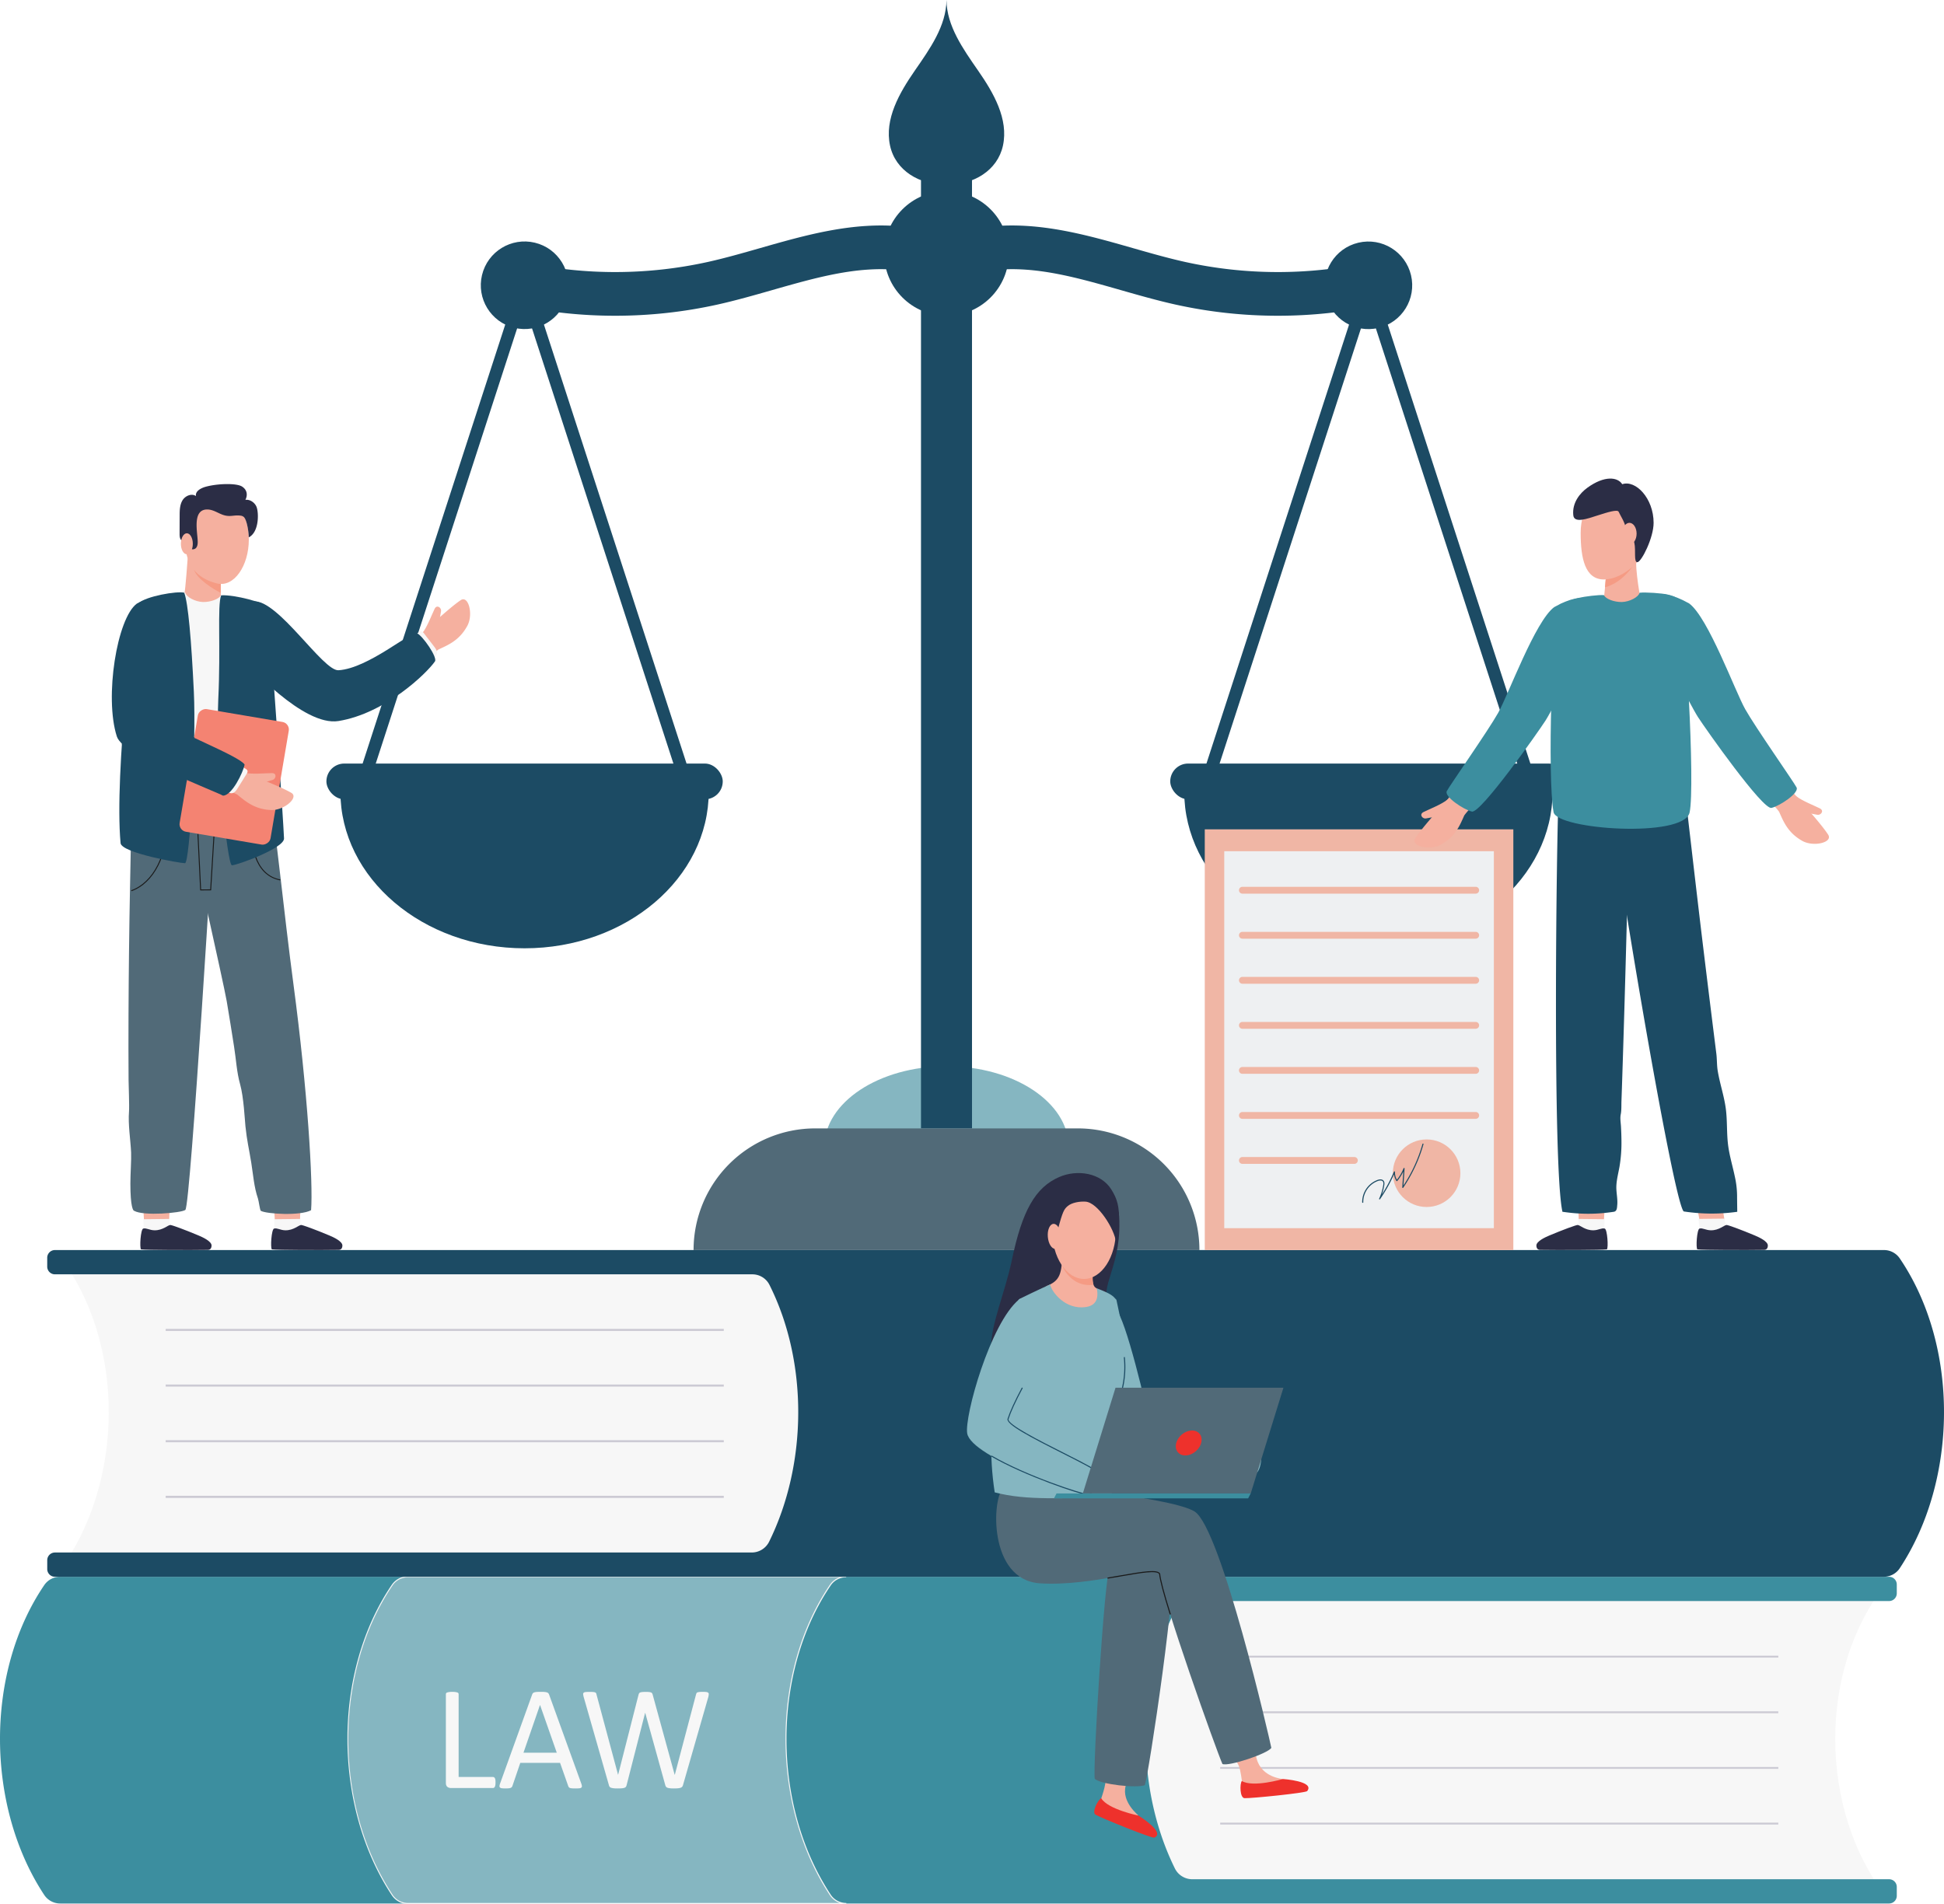 <svg xmlns="http://www.w3.org/2000/svg" viewBox="0 0 1851.01 1813.27"><defs><style>.cls-1{fill:#1c4b64;}.cls-2{fill:#85b6c1;}.cls-3{fill:#516a78;}.cls-4{fill:#f5b09f;}.cls-5{fill:#f7f7f7;}.cls-6{fill:#2b2d45;}.cls-7{fill:#f59b84;}.cls-8{fill:#3c8e9f;}.cls-9{fill:#cccad4;}.cls-10{fill:#f0b6a5;}.cls-11{fill:#eef0f2;}.cls-12{fill:#ee312c;}.cls-13{fill:#1a1a1a;}.cls-14{fill:#f48372;}</style></defs><g id="Layer_1" data-name="Layer 1"><polygon class="cls-1" points="499.49 271.65 493.83 269.81 338.02 749.48 349.33 753.15 499.49 290.89 649.64 753.15 660.95 749.48 505.14 269.81 499.49 271.65"/><polygon class="cls-1" points="1464.42 749.48 1308.61 269.81 1302.96 271.65 1297.3 269.81 1141.49 749.48 1152.8 753.15 1302.96 290.89 1453.12 753.15 1464.42 749.48"/><ellipse class="cls-2" cx="901.22" cy="1092.44" rx="116.35" ry="77.03"/><rect class="cls-1" x="876.94" y="150.26" width="48.57" height="924.35"/><path class="cls-3" d="M1466.33,1284.08H984.68a115.86,115.86,0,0,1,115.86-115.86h249.93a115.86,115.86,0,0,1,115.86,115.86Z" transform="translate(-324.29 -93.61)"/><circle class="cls-1" cx="901.22" cy="241.33" r="59.36"/><circle class="cls-1" cx="901.22" cy="241.33" r="35.19"/><path class="cls-1" d="M1279.26,232.31c-5.2,23.74-27.94,37.35-53.77,37.35s-48.57-13.61-53.73-37.35c-5.48-25.29,8.92-50.26,23.61-71.5,14.22-20.52,29.91-42.48,30.12-67.2h0c.21,24.72,15.87,46.68,30.09,67.2C1270.34,182.05,1284.74,207,1279.26,232.31Z" transform="translate(-324.29 -93.61)"/><path class="cls-1" d="M910,394.31a448.49,448.49,0,0,1-93.82-9.87l8.72-40.69a409.18,409.18,0,0,0,173.38-.68c16.45-3.66,33.41-8.51,49.81-13.2,43.39-12.4,88.25-25.22,135.47-20.54l-4.12,41.41c-39.3-3.9-78.45,7.29-119.91,19.14-17,4.86-34.55,9.88-52.21,13.81A449.38,449.38,0,0,1,910,394.31Z" transform="translate(-324.29 -93.61)"/><circle class="cls-1" cx="823.77" cy="365.26" r="41.7" transform="translate(-48.34 987.12) rotate(-76.47)"/><path class="cls-1" d="M648.4,847.42c0,82.45,78.52,149.29,175.37,149.29s175.37-66.84,175.37-149.29Z" transform="translate(-324.29 -93.61)"/><rect class="cls-1" x="310.79" y="727.16" width="377.38" height="34.03" rx="17"/><path class="cls-1" d="M1541,394.31a448.52,448.52,0,0,0,93.83-9.87l-8.72-40.69a409.22,409.22,0,0,1-173.39-.68c-16.45-3.66-33.41-8.51-49.81-13.2-43.38-12.4-88.25-25.22-135.46-20.54l4.11,41.41c39.3-3.9,78.46,7.29,119.92,19.14,17,4.86,34.55,9.88,52.21,13.81A449.36,449.36,0,0,0,1541,394.31Z" transform="translate(-324.29 -93.61)"/><circle class="cls-1" cx="1627.24" cy="365.26" r="41.7" transform="translate(-364.68 290.02) rotate(-13.28)"/><circle class="cls-1" cx="1302.96" cy="271.65" r="22.08"/><circle class="cls-1" cx="499.49" cy="271.65" r="22.08"/><path class="cls-1" d="M1802.61,847.42c0,82.45-78.51,149.29-175.37,149.29s-175.37-66.84-175.37-149.29Z" transform="translate(-324.29 -93.61)"/><rect class="cls-1" x="1114.26" y="727.16" width="377.39" height="34.03" rx="17"/><path class="cls-4" d="M1827.81,1267.28a142.83,142.83,0,0,0,23.75.81c-.75-16.09,1.72-26.78,1-42.87-8.18,1.73-17.33,6.6-25.4,8.42C1827,1248.21,1827.62,1252.57,1827.81,1267.28Z" transform="translate(-324.29 -93.61)"/><polygon class="cls-5" points="1502.83 1160.83 1527.85 1161.11 1527.39 1173.32 1503.16 1174.65 1502.83 1160.83"/><path class="cls-6" d="M1854.33,1283.39c-4.29.8-50.25.78-62.87.55-1,0-4.25.22-4.28-4.18,0-4,8.31-7.85,12.39-9.56,12.91-5.44,25.51-10.06,26.94-10,2.16.09,7.17,5.21,15,5.07,4.87-.09,7.7-2.42,10.72-1.67C1854.8,1264.26,1855.84,1282.14,1854.33,1283.39Z" transform="translate(-324.29 -93.61)"/><path class="cls-4" d="M1966.94,1267.28a142.79,142.79,0,0,1-23.75.81c.76-16.09-5.55-26.78-4.8-42.87,8.18,1.73,17.33,6.6,25.4,8.42C1963.94,1248.21,1967.13,1252.57,1966.94,1267.28Z" transform="translate(-324.29 -93.61)"/><polygon class="cls-5" points="1642.16 1160.55 1617.13 1160.83 1618.79 1173.32 1643.79 1174.31 1642.16 1160.55"/><path class="cls-6" d="M1940.43,1283.39c4.29.8,50.25.78,62.87.55,1,0,4.25.22,4.28-4.18,0-4-8.31-7.85-12.39-9.56-12.92-5.44-25.52-10.06-26.94-10-2.17.09-7.17,5.21-15,5.07-4.87-.09-7.7-2.42-10.72-1.67C1940,1264.26,1938.91,1282.14,1940.43,1283.39Z" transform="translate(-324.29 -93.61)"/><path class="cls-1" d="M1862.55,1246.89a3.29,3.29,0,0,1-1.74.76c-3.2.48-6.42.87-9.64,1.18a156.17,156.17,0,0,1-34.17-.54c-1.66-.2-3.32-.43-5-.66-9.43-41.61-5.88-355.37-3.44-403.26,14.48-6.34,52.46-24.06,67.71-7.9,0,6.08-.15,12.16-.26,18.24q-.32,17-.71,34-.52,22.88-1.09,45.75-.66,26.76-1.38,53.51-.76,28.62-1.59,57.25t-1.73,57q-.43,13.58-.88,27.15l-.45,13c-.14,4.13.12,8.52-.69,12.57-.73,3.66,0,7.63.23,11.36.23,4.29.41,8.59.45,12.9a136.71,136.71,0,0,1-1.87,25.63c-1.19,6.6-3,13.15-3,19.84.06,5.68,1.47,11.34.83,17C1864,1243.61,1863.85,1245.75,1862.55,1246.89Z" transform="translate(-324.29 -93.61)"/><path class="cls-1" d="M1927.53,1247.32a176.52,176.52,0,0,0,50.91.33c0-2-.17-12.14-.16-15.28a87.34,87.34,0,0,0-2.13-18.21c-2.08-10-5.11-19.79-6.4-29.89-1.48-11.48-.69-23.15-2.18-34.64-1.57-12.08-5.62-23.72-7.64-35.72-1-5.69-.7-11.34-1.41-17l-2.07-16.5q-6.24-50-12.28-100-5-42-9.85-83.95c-1.72-15.17-3.74-30.39-4.7-45.63-14.48-6.34-58-22.44-73.23-6.28C1856.39,874.53,1917.51,1240.3,1927.53,1247.32Z" transform="translate(-324.29 -93.61)"/><path class="cls-4" d="M1702.43,855.12c3.07-2.63,0,12.57-3.49,14.12s-12.72,3.07-17,3.82c-3.1.55-6.74-3.82-2.22-6.12S1697.32,859.5,1702.43,855.12Z" transform="translate(-324.29 -93.61)"/><path class="cls-4" d="M1882.61,626.52c-2,6.51,4.32,41.73,4.32,41.73s-30.19,1.45-34,.68,1.91-21.77,0-33.55S1882.61,626.52,1882.61,626.52Z" transform="translate(-324.29 -93.61)"/><path class="cls-7" d="M1853.18,645.39s-.46,4.22-.64,7.57c11.48-3.29,19.56-10.91,26.26-19.69C1867.7,640.73,1853.18,645.39,1853.18,645.39Z" transform="translate(-324.29 -93.61)"/><path class="cls-4" d="M1894.35,601.09c0,24.5-24.86,44.36-42.81,44.36s-22.2-19.86-22.2-44.36,14.55-44.36,32.51-44.36S1894.35,576.59,1894.35,601.09Z" transform="translate(-324.29 -93.61)"/><path class="cls-6" d="M1822.33,584.35c.82,7.8,13.1,3.37,23,.18s19.12-6,20.18-3.54,6.33,10.93,6.33,14.12,7.29,9.65,8.63,15.53c1.61,7-.84,19,3.06,18.32s15.26-23.17,15.27-37.44c0-23.37-17.13-41.16-29.88-36.78-4.25-6.77-16.73-8.63-33.33,3.46C1829,563,1821,572.23,1822.33,584.35Z" transform="translate(-324.29 -93.61)"/><ellipse class="cls-4" cx="1551.48" cy="508.2" rx="6.84" ry="10.29"/><path class="cls-8" d="M1923,665.14c-3.07-3.25-7-4.41-10.78-5.32-5.36-1.3-21.31-2.39-26.79-1.73-.91,4.08-9.41,8.67-16.84,8.84s-15.72-3.09-17-6.53c-4.75-.54-19.19,1.36-23.82,2.54-4.07,1-17.84,5.44-18.3,6.3-7.54,13.93-11.93,166.25-5.92,197.81,3.17,16.66,124,25,129.51.36S1929,671.51,1923,665.14Z" transform="translate(-324.29 -93.61)"/><path class="cls-4" d="M2065,888.5c-6-9.3-22.13-27.29-29-34.88-2.17-2.4-7.91-10.43-8.68-10.34-5.09.57-18.18,14.46-15.37,16.16a56.16,56.16,0,0,1,6.35,7.25c4.15,9.27,8.28,19.95,22,27.69C2051.17,900.49,2069.76,895.88,2065,888.5Z" transform="translate(-324.29 -93.61)"/><path class="cls-4" d="M2034.37,851.63c-3.07-2.63,0,12.57,3.49,14.11s12.71,3.08,17,3.83c3.1.55,6.74-3.83,2.22-6.12S2039.48,856,2034.37,851.63Z" transform="translate(-324.29 -93.61)"/><path class="cls-8" d="M1932.67,668.31c18.16,13.44,43.6,83.38,53.34,100.68s46.32,69.42,48.92,74.54S2019.36,861,2011.05,863s-62.8-75.31-70.07-86.59-49.24-91.95-49.83-103.49C1890.6,662.32,1901.87,651,1932.67,668.31Z" transform="translate(-324.29 -93.61)"/><path class="cls-1" d="M1807.78,932.11a.49.49,0,0,1-.47-.34.51.51,0,0,1,.31-.64c8.54-2.88,15.91-10.87,19.71-21.36,3.49-9.63,4-20.41,4.44-29.92a.5.5,0,0,1,.52-.47.49.49,0,0,1,.47.52c-.44,9.58-1,20.44-4.49,30.21-4,10.94-11.37,18.94-20.33,22A.45.45,0,0,1,1807.78,932.11Z" transform="translate(-324.29 -93.61)"/><path class="cls-1" d="M1936.91,942.4a.51.51,0,0,1-.17,0c-10.42-3.62-19.53-12.32-25.66-24.5-5.45-10.84-8-22.85-10.47-34.46a.49.49,0,0,1,.38-.59.51.51,0,0,1,.6.39c2.45,11.54,5,23.48,10.39,34.21,6,11.94,14.92,20.47,25.09,24a.5.5,0,0,1,.31.63A.5.5,0,0,1,1936.91,942.4Z" transform="translate(-324.29 -93.61)"/><path class="cls-1" d="M1878.36,941.61h0l-9.55-.07a.5.5,0,0,1-.5-.47l-3.47-56.94a.49.49,0,0,1,.47-.53.51.51,0,0,1,.53.47l3.44,56.48,8.6.06,2.56-52.81a.49.49,0,0,1,.52-.48.51.51,0,0,1,.48.53l-2.58,53.29A.5.5,0,0,1,1878.36,941.61Z" transform="translate(-324.29 -93.61)"/><path class="cls-5" d="M2119.54,1899.18H1363.67c-62.79-82.23-64.66-214.51,0-296.74h755.87C2054.86,1684.67,2056.74,1817,2119.54,1899.18Z" transform="translate(-324.29 -93.61)"/><path class="cls-8" d="M1459,1618.35h664a7.33,7.33,0,0,0,7.34-7.34v-8.43a7.34,7.34,0,0,0-7.34-7.35H381.53a18.18,18.18,0,0,0-15.07,7.89c-57,83.86-55.45,211.27,0,295.2a18.22,18.22,0,0,0,15.21,8.07H2123a7.34,7.34,0,0,0,7.34-7.34v-8.44a7.34,7.34,0,0,0-7.34-7.34H1459.45a18.46,18.46,0,0,1-16.54-10.4c-36.4-73.94-37.29-170.75-.21-244.6A18.19,18.19,0,0,1,1459,1618.35Z" transform="translate(-324.29 -93.61)"/><path class="cls-2" d="M1130.13,1906.38H713a18.18,18.18,0,0,1-15.2-8.07c-55.47-83.93-57-211.33,0-295.2a18.22,18.22,0,0,1,15.08-7.88H1130a18.22,18.22,0,0,0-15.08,7.88c-57,83.87-55.44,211.27,0,295.2A18.18,18.18,0,0,0,1130.13,1906.38Z" transform="translate(-324.29 -93.61)"/><path class="cls-5" d="M1130.13,1906.88H713a18.61,18.61,0,0,1-15.61-8.29c-27.06-40.94-42.07-93.46-42.28-147.9-.21-55,14.8-107.47,42.25-147.86a18.67,18.67,0,0,1,15.49-8.1H1130v1a17.68,17.68,0,0,0-14.66,7.66c-56.27,82.8-56.26,209.47,0,294.65a17.64,17.64,0,0,0,14.79,7.84ZM712.8,1595.73a17.68,17.68,0,0,0-14.66,7.66c-56.28,82.8-56.27,209.47,0,294.65a17.61,17.61,0,0,0,14.78,7.84H1124a18.37,18.37,0,0,1-9.5-7.29c-27.06-40.94-42.07-93.46-42.28-147.9-.2-55,14.8-107.47,42.25-147.86a18.49,18.49,0,0,1,9.38-7.1Z" transform="translate(-324.29 -93.61)"/><rect class="cls-9" x="1161.84" y="1576.79" width="531.4" height="1.79"/><rect class="cls-9" x="1161.84" y="1629.78" width="531.4" height="1.79"/><rect class="cls-9" x="1161.84" y="1682.77" width="531.4" height="1.79"/><rect class="cls-9" x="1161.84" y="1735.77" width="531.4" height="1.79"/><path class="cls-5" d="M796.1,1791.1a15.64,15.64,0,0,1-.14,2.36,5.44,5.44,0,0,1-.46,1.62,2.5,2.5,0,0,1-.77,1,1.89,1.89,0,0,1-1.09.31H753.35a5,5,0,0,1-3.07-1.09q-1.44-1.1-1.44-3.84v-84.38a1.72,1.72,0,0,1,.28-1,2,2,0,0,1,1-.67,11.3,11.3,0,0,1,1.9-.42,23.53,23.53,0,0,1,5.81,0,11.56,11.56,0,0,1,1.87.42,2,2,0,0,1,1,.67,1.72,1.72,0,0,1,.28,1v78.82h32.69a1.89,1.89,0,0,1,1.09.31,2.63,2.63,0,0,1,.77.92,4.63,4.63,0,0,1,.46,1.59A16.25,16.25,0,0,1,796.1,1791.1Z" transform="translate(-324.29 -93.61)"/><path class="cls-5" d="M877.74,1792.09a8.4,8.4,0,0,1,.6,2.5,1.72,1.72,0,0,1-.53,1.44,3.38,3.38,0,0,1-1.87.63,31.91,31.91,0,0,1-3.48.15c-1.46,0-2.62,0-3.49-.11a8,8,0,0,1-2-.35,2.14,2.14,0,0,1-1-.67,5.4,5.4,0,0,1-.6-1.06l-7.81-22.19H819.7l-7.47,21.91a3.73,3.73,0,0,1-.56,1.09,2.76,2.76,0,0,1-1,.78,6.23,6.23,0,0,1-1.9.45,27.7,27.7,0,0,1-3.21.15,25.13,25.13,0,0,1-3.34-.18,3.43,3.43,0,0,1-1.84-.67,1.8,1.8,0,0,1-.49-1.44,8.4,8.4,0,0,1,.6-2.5L831,1707.35a3.64,3.64,0,0,1,.74-1.27,2.93,2.93,0,0,1,1.34-.77,9.89,9.89,0,0,1,2.25-.39c.92-.07,2.08-.11,3.49-.11s2.75,0,3.73.11a10.89,10.89,0,0,1,2.4.39,3,3,0,0,1,1.41.81,3.87,3.87,0,0,1,.77,1.3Zm-39.23-74.74h-.07l-15.71,45.43h31.7Z" transform="translate(-324.29 -93.61)"/><path class="cls-5" d="M974.59,1793.71a3.79,3.79,0,0,1-.84,1.58,3.58,3.58,0,0,1-1.55.92,11.75,11.75,0,0,1-2.43.45,35.32,35.32,0,0,1-3.56.15c-1.45,0-2.69,0-3.7-.15a11.87,11.87,0,0,1-2.5-.45,3.06,3.06,0,0,1-1.48-.92,4.4,4.4,0,0,1-.77-1.58l-19.09-68.82h-.14l-17.61,68.82a3.78,3.78,0,0,1-.7,1.58,3.08,3.08,0,0,1-1.41.92,10.42,10.42,0,0,1-2.36.45c-1,.1-2.2.15-3.7.15s-2.84,0-3.88-.15a12,12,0,0,1-2.53-.45,3.36,3.36,0,0,1-1.52-.92,3.57,3.57,0,0,1-.74-1.58L880,1709.53a12.43,12.43,0,0,1-.45-2.53,1.62,1.62,0,0,1,.56-1.41A3.7,3.7,0,0,1,882,1705c.89-.09,2.09-.14,3.59-.14s2.61,0,3.45.11a6.55,6.55,0,0,1,1.94.39,1.65,1.65,0,0,1,.91.77,4.44,4.44,0,0,1,.39,1.27l20.5,76.35h.07l19.44-76.21a5.09,5.09,0,0,1,.53-1.3,1.92,1.92,0,0,1,1-.81,8.08,8.08,0,0,1,2-.43c.87-.09,2-.14,3.41-.14a28.45,28.45,0,0,1,3.14.14,7.86,7.86,0,0,1,1.87.43,2,2,0,0,1,1,.81,5.1,5.1,0,0,1,.52,1.3l20.92,76.21h.15L987,1707.42q.21-.7.42-1.23a1.48,1.48,0,0,1,.88-.81,7.36,7.36,0,0,1,1.91-.43,31.14,31.14,0,0,1,3.27-.14,24.48,24.48,0,0,1,3.35.18,3.44,3.44,0,0,1,1.79.67,1.68,1.68,0,0,1,.53,1.41,14.69,14.69,0,0,1-.39,2.53Z" transform="translate(-324.29 -93.61)"/><path class="cls-5" d="M380,1590.84h755.88c62.79-83.79,64.66-218.58,0-302.37H380C444.72,1372.26,442.85,1507.05,380,1590.84Z" transform="translate(-324.29 -93.61)"/><path class="cls-1" d="M1040.59,1307.2h-664a7.34,7.34,0,0,1-7.34-7.34v-8.44a7.34,7.34,0,0,1,7.34-7.34H2118.05a18.2,18.2,0,0,1,15.08,7.88c57,83.87,55.45,211.27,0,295.2a18.18,18.18,0,0,1-15.2,8.07H376.61a7.34,7.34,0,0,1-7.34-7.34v-8.43a7.34,7.34,0,0,1,7.34-7.34h663.52a18.49,18.49,0,0,0,16.55-10.41c36.4-73.94,37.29-170.75.21-244.59A18.2,18.2,0,0,0,1040.59,1307.2Z" transform="translate(-324.29 -93.61)"/><rect class="cls-9" x="157.76" y="1265.53" width="531.4" height="2"/><rect class="cls-9" x="157.76" y="1318.52" width="531.4" height="2"/><rect class="cls-9" x="157.76" y="1371.52" width="531.4" height="2"/><rect class="cls-9" x="157.76" y="1424.51" width="531.4" height="2"/><rect class="cls-10" x="1147.14" y="789.81" width="293.81" height="400.66"/><path class="cls-4" d="M1671.81,892c6-9.31,22.14-27.3,29-34.88,2.17-2.41,7.91-10.44,8.68-10.35,5.09.57,18.18,14.47,15.37,16.17a56.09,56.09,0,0,0-6.35,7.24c-4.16,9.28-8.29,20-22,27.7C1685.63,904,1667,899.37,1671.81,892Z" transform="translate(-324.29 -93.61)"/><rect class="cls-11" x="1165.69" y="810.64" width="256.72" height="359"/><path class="cls-8" d="M1804.12,671.8c-18.15,13.44-43.6,83.39-53.33,100.68s-46.32,69.42-48.92,74.55,15.57,17.42,23.88,19.47,62.8-75.32,70.07-86.59,49.23-92,49.83-103.5C1846.19,665.81,1834.93,654.53,1804.12,671.8Z" transform="translate(-324.29 -93.61)"/><path class="cls-10" d="M1729.4,944.66H1507.28a3.26,3.26,0,0,1-3.26-3.26h0a3.25,3.25,0,0,1,3.26-3.25H1729.4a3.25,3.25,0,0,1,3.25,3.25h0A3.26,3.26,0,0,1,1729.4,944.66Z" transform="translate(-324.29 -93.61)"/><path class="cls-10" d="M1729.4,987.55H1507.28a3.25,3.25,0,0,1-3.26-3.25h0a3.26,3.26,0,0,1,3.26-3.26H1729.4a3.26,3.26,0,0,1,3.25,3.26h0A3.25,3.25,0,0,1,1729.4,987.55Z" transform="translate(-324.29 -93.61)"/><path class="cls-10" d="M1729.4,1030.45H1507.28a3.26,3.26,0,0,1-3.26-3.26h0a3.26,3.26,0,0,1,3.26-3.26H1729.4a3.26,3.26,0,0,1,3.25,3.26h0A3.26,3.26,0,0,1,1729.4,1030.45Z" transform="translate(-324.29 -93.61)"/><path class="cls-10" d="M1729.4,1073.34H1507.28a3.26,3.26,0,0,1-3.26-3.26h0a3.26,3.26,0,0,1,3.26-3.25H1729.4a3.26,3.26,0,0,1,3.25,3.25h0A3.26,3.26,0,0,1,1729.4,1073.34Z" transform="translate(-324.29 -93.61)"/><path class="cls-10" d="M1729.4,1116.23H1507.28A3.25,3.25,0,0,1,1504,1113h0a3.26,3.26,0,0,1,3.26-3.26H1729.4a3.26,3.26,0,0,1,3.25,3.26h0A3.25,3.25,0,0,1,1729.4,1116.23Z" transform="translate(-324.29 -93.61)"/><path class="cls-10" d="M1729.4,1159.13H1507.28a3.26,3.26,0,0,1-3.26-3.26h0a3.26,3.26,0,0,1,3.26-3.26H1729.4a3.26,3.26,0,0,1,3.25,3.26h0A3.26,3.26,0,0,1,1729.4,1159.13Z" transform="translate(-324.29 -93.61)"/><path class="cls-10" d="M1613.87,1202H1507.28a3.26,3.26,0,0,1-3.26-3.26h0a3.26,3.26,0,0,1,3.26-3.25h106.59a3.26,3.26,0,0,1,3.26,3.25h0A3.26,3.26,0,0,1,1613.87,1202Z" transform="translate(-324.29 -93.61)"/><circle class="cls-10" cx="1358.37" cy="1117.29" r="32.17"/><path class="cls-1" d="M1621.82,1239.1a.5.5,0,0,1-.5-.48,22.34,22.34,0,0,1,14.59-21.29c1.2-.43,4.17-1.21,5.76.71,1,1.22.89,2.9.65,4.39a51.36,51.36,0,0,1-2.19,8.64,139.36,139.36,0,0,0,11.42-21.65.51.51,0,0,1,.57-.29.49.49,0,0,1,.39.5,14.33,14.33,0,0,0,1.86,7.49,42.78,42.78,0,0,0,6.3-10.82.5.5,0,0,1,1,.22l-1.07,16.09a142.25,142.25,0,0,0,18.12-39.55.49.49,0,0,1,.62-.35.5.5,0,0,1,.34.62,143.33,143.33,0,0,1-19.29,41.39.49.49,0,0,1-.57.2.51.51,0,0,1-.34-.51l1-15.12a44.21,44.21,0,0,1-5.75,9,.5.5,0,0,1-.81,0,15.24,15.24,0,0,1-2.28-6.43,140.76,140.76,0,0,1-13.35,23.81.5.5,0,0,1-.86-.49,49.73,49.73,0,0,0,3.93-12.88c.21-1.27.31-2.68-.43-3.59-1.19-1.43-3.65-.76-4.66-.41a21.33,21.33,0,0,0-13.92,20.32.5.5,0,0,1-.49.51Z" transform="translate(-324.29 -93.61)"/><path class="cls-4" d="M1403.3,1758.35c-.91,2.88-4.43,26-7.13,35.81-4.32,15.75,12.54,28.48,12.1,28.46-25.7-1.23-35.76-14.47-35.44-16.26.2-1.16,6.6-16.5,4-28.16C1375.51,1772.52,1405.34,1751.86,1403.3,1758.35Z" transform="translate(-324.29 -93.61)"/><path class="cls-12" d="M1408.27,1822.64s26.26,16.12,15.1,21c-2.08.9-50-18.42-55.92-21.84-3.86-2.23,2.2-14.14,5.35-15.68C1379.19,1816.8,1408.27,1822.64,1408.27,1822.64Z" transform="translate(-324.29 -93.61)"/><path class="cls-4" d="M1513,1734.72c.54,3,5.21,23.9,7.83,33.76,4.88,18.38,25.45,19.21,25,19.4-23.31,10.89-38.38,3.86-38.94,2.13-.36-1.12-1.23-10.55-3.1-14.88-2.83-6.52-18.25-30.75-18.43-32.25C1484.83,1738.38,1511.75,1728,1513,1734.72Z" transform="translate(-324.29 -93.61)"/><path class="cls-12" d="M1545.81,1787.83s30.75,2,23.13,11.5c-1.42,1.77-52.8,7-59.65,6.74-4.46-.17-4.65-13.53-2.58-16.37C1517.36,1796.22,1545.81,1787.83,1545.81,1787.83Z" transform="translate(-324.29 -93.61)"/><path class="cls-3" d="M1327,1514.78c-10.9,8.48,46.23,62.07,53.78,72.46-4.87,8.54-16,188.2-14.12,200.4,5.44,5.32,40.61,9.2,47.72,6,3.23-8.21,32.58-200.23,26.31-223.64C1428.15,1545.52,1335.87,1507.89,1327,1514.78Z" transform="translate(-324.29 -93.61)"/><path class="cls-3" d="M1279.72,1510.67c-10.9,8.49-14.89,87.63,34.94,90.81s108.89-17.69,113.8-9c1.66,21.72,54.59,169.7,59.8,181.07,6,2.53,43.51-10,46.54-15.43-1.31-6.94-47.89-209.46-73.09-225.08C1438.33,1518.51,1288.57,1503.78,1279.72,1510.67Z" transform="translate(-324.29 -93.61)"/><path class="cls-13" d="M1438.15,1631.24c-6.31-20.27-9.74-33.27-10.18-38.63-2.33-3.66-17.21-1.08-36,2.19-4.11.71-8.46,1.47-13,2.21l-.17-1c4.52-.75,8.87-1.5,13-2.22,20.84-3.61,34.61-6,37.1-1.6l.07.21c.39,5.21,3.81,18.17,10.15,38.52Z" transform="translate(-324.29 -93.61)"/><path class="cls-6" d="M1287.67,1350.24c.83-3.33,30.67-76.49,36.72-96.49.76-2.54,64.26-8.33,65.2-5.48,4.5,50.83-20.62,71.36-8.61,88.57C1377.08,1338.08,1286.84,1353.56,1287.67,1350.24Z" transform="translate(-324.29 -93.61)"/><path class="cls-4" d="M1368.55,1320.52c8,11.33,13.81,19,15.47,28.45-21.88.32-57.45,5.39-78.15,1.24,1.54-7.46,13.21-25.8,14.75-31.76,13.2-5.33,14.74-11.44,15.21-33.32.21-10,28.18.44,28.8,5.4C1366.23,1303.34,1361.73,1317.86,1368.55,1320.52Z" transform="translate(-324.29 -93.61)"/><path class="cls-7" d="M1365.49,1317.14a21.56,21.56,0,0,1-.77-8.11c.36-4.07-23.26-10.43-29.47-11.22C1335.17,1298.59,1343.77,1320.06,1365.49,1317.14Z" transform="translate(-324.29 -93.61)"/><ellipse class="cls-4" cx="1032.14" cy="1171.58" rx="30.37" ry="46.39"/><path class="cls-6" d="M1386.8,1276.23c1.36-6.92,2.85-13.68,3-19.26.26-14.55-1.58-21.31-7.28-30.51-10-16-32.47-19.34-49.53-12-23,9.92-35.53,32.43-45.28,79.41-6.09,29.38-20.47,63-19.56,82.29.4,8.37,41.73-49.32,48.91-57.54,1.81-2.07,2.9-40.06,14.29-53.31,4.85-18.51,6.28-20.16,9.32-22.9,4.11-3.71,12-4.76,17.18-4.44C1369.67,1238.71,1385.57,1264.34,1386.8,1276.23Z" transform="translate(-324.29 -93.61)"/><path class="cls-4" d="M1322,1271.56c.55,6.58,3.81,11.67,7.28,11.38s5.85-5.85,5.3-12.43-3.81-11.67-7.28-11.38S1321.42,1265,1322,1271.56Z" transform="translate(-324.29 -93.61)"/><path class="cls-2" d="M1368.85,1363.59c-13.71,36,11.32,113.31,22.72,127.17,16,19.53,122.13,10.44,128.38,6.31s6.31-21.73,3.56-26.36-100.61-3.94-102.7-13.81c-5.09-24.05-24.56-107.88-34.21-116.6C1371.26,1334.75,1372.76,1353.33,1368.85,1363.59Z" transform="translate(-324.29 -93.61)"/><path class="cls-2" d="M1395,1413.68c-4.1,20.35-18.14,46.77-18.52,53.1-2,32,7.8,45.72,6.67,53.06-48.09,0-80.6,3.15-111.74-5-5.57-36.66-3.47-66.36,1.38-104.26,5.22-40.86,11-62.93,21.78-79.63,1.72-1.08,21.59-10.6,29.6-14.11,1.67,7.56,14.64,24.29,34,21.53,12.77-1.83,11.47-12.8,10.41-17.89,14.47,5.64,15.37,7.3,18.72,11C1391.59,1352,1400.36,1387.19,1395,1413.68Z" transform="translate(-324.29 -93.61)"/><path class="cls-2" d="M1294.59,1331.15c-27.38,22.55-52.16,111.26-49.36,127.56,4,23,108,58.62,114.86,58.16s8.86-16.16,8.77-21.12-87.58-42-84.75-50.83c6.89-21.59,34.68-66.08,36-70.3C1331.18,1340.31,1302.4,1324.72,1294.59,1331.15Z" transform="translate(-324.29 -93.61)"/><path class="cls-1" d="M1360,1517.38c-6.29,0-60.73-18.48-92-36.75l.5-.86c32.81,19.19,87,36.87,91.56,36.6,6.58-.44,8.39-16.2,8.31-20.61-.24-1.84-16.86-10.22-31.53-17.62-32.21-16.23-54.87-28.13-53.2-33.37,2.2-6.9,6.66-16.65,13.63-29.8l.89.47c-7,13.09-11.38,22.79-13.57,29.64-1.54,4.83,29.81,20.63,52.7,32.17s32,16.36,32.08,18.49c.09,5.38-2,21.15-9.24,21.63Z" transform="translate(-324.29 -93.61)"/><path class="cls-1" d="M1393.48,1415.83l-1-.23a88.1,88.1,0,0,0,1.84-29.49l1-.11A89.34,89.34,0,0,1,1393.48,1415.83Z" transform="translate(-324.29 -93.61)"/><polygon class="cls-3" points="1031.02 1422.28 1190.9 1422.28 1222.04 1321.59 1062.16 1321.59 1031.02 1422.28"/><polygon class="cls-8" points="1005.99 1422.28 1190.88 1422.28 1188.41 1426.97 1003.52 1426.97 1005.99 1422.28"/><ellipse class="cls-12" cx="1456.14" cy="1467.64" rx="13.58" ry="10.39" transform="translate(-930.45 1228.35) rotate(-41.18)"/><path class="cls-4" d="M503,625.12s-2.19,30.7-3.11,33.52c9.33,15.27,34.79,17.09,34.72,1.76,0-4.31-.45-19.76-.26-23.7S506.16,621.21,503,625.12Z" transform="translate(-324.29 -93.61)"/><path class="cls-7" d="M534.63,646.71s-19.49-5.5-25.8-11.19c2.5,9.63,19.44,19.57,25.7,22.76C534.36,657.2,534.63,646.71,534.63,646.71Z" transform="translate(-324.29 -93.61)"/><path class="cls-4" d="M561.21,607.55c0,24.79-14.11,45.75-30.4,41.67-18.57-4.65-30.41-16.88-30.41-41.67s13.61-44.9,30.41-44.9S561.21,582.75,561.21,607.55Z" transform="translate(-324.29 -93.61)"/><path class="cls-6" d="M512.46,607.55c.16,2.71.28,5.72-1.45,7.81s-6,1.8-6.35-.9c-.09-.75.16-1.53,0-2.27-.55-2.79-4.87-2.07-7.21-3.68-2-1.36-2.16-4.16-2.15-6.56q0-8.64.05-17.27c0-5,.11-10.34,2.73-14.63s8.71-6.88,12.83-4c-.91-4.63,4.68-7.64,9.24-8.89,11.38-3.14,29.4-3.57,34.62-.19s5.29,8.54,3.18,12.68c4.35-.68,9.08,2.67,10.65,6.8,2.23,5.9,2.33,24-7.43,28.89-.13-6-2.06-17.77-5.09-19.66a5.7,5.7,0,0,0-2-.89c-6.76-1.15-10.17,1.45-16.88-.66-5.29-1.66-9.78-5.31-15.6-5.33C507.86,578.74,511.92,598.45,512.46,607.55Z" transform="translate(-324.29 -93.61)"/><path class="cls-4" d="M507.88,611.47c0,5.51-2.55,10-5.68,10s-5.68-4.48-5.68-10,2.54-10,5.68-10S507.88,606,507.88,611.47Z" transform="translate(-324.29 -93.61)"/><path class="cls-4" d="M609.67,1267.28a142.83,142.83,0,0,1-23.75.81c.75-16.09-1.72-26.78-1-42.87,8.18,1.73,17.33,6.6,25.4,8.42C610.49,1248.21,609.86,1252.57,609.67,1267.28Z" transform="translate(-324.29 -93.61)"/><polygon class="cls-5" points="286.08 1160.83 261.06 1161.11 261.51 1173.32 285.75 1174.65 286.08 1160.83"/><path class="cls-6" d="M583.15,1283.39c4.29.8,50.25.78,62.87.55,1,0,4.26.22,4.29-4.18,0-4-8.32-7.85-12.4-9.56-12.91-5.44-25.51-10.06-26.93-10-2.17.09-7.17,5.21-15,5.07-4.87-.09-7.71-2.42-10.72-1.67C582.69,1264.26,581.64,1282.14,583.15,1283.39Z" transform="translate(-324.29 -93.61)"/><path class="cls-3" d="M572.63,1246.73l0,0c5.23,3,37.7,5,47.87-.6,2-25.65-3.29-113.91-16.79-215.15-8.89-66.62-18.1-157.7-21.79-176.37-15.24-4.19-66.09,3.68-78.85,21.87.87,6,34.06,153,37.1,170.63,2.48,14.41,4.71,28.86,7,43.3,1.92,11.93,2.47,24.16,5.75,35.79,3.44,12.22,4.45,34,5.07,40,1.44,13.91,3.33,21,5.55,34.75,1.83,11.38,2.58,23.07,6.35,34C570.72,1237.3,571.64,1245.72,572.63,1246.73Z" transform="translate(-324.29 -93.61)"/><path class="cls-4" d="M485.1,1267.28a142.83,142.83,0,0,1-23.75.81c.75-16.09-1.72-26.78-1-42.87,8.18,1.73,17.33,6.6,25.4,8.42C485.92,1248.21,485.29,1252.57,485.1,1267.28Z" transform="translate(-324.29 -93.61)"/><polygon class="cls-5" points="161.51 1160.83 136.48 1161.11 136.94 1173.32 161.18 1174.65 161.51 1160.83"/><path class="cls-6" d="M458.58,1283.39c4.29.8,50.25.78,62.87.55,1,0,4.25.22,4.29-4.18,0-4-8.32-7.85-12.4-9.56-12.91-5.44-25.51-10.06-26.94-10-2.16.09-7.16,5.21-15,5.07-4.86-.09-7.7-2.42-10.71-1.67C458.12,1264.26,457.07,1282.14,458.58,1283.39Z" transform="translate(-324.29 -93.61)"/><path class="cls-3" d="M452.09,1246.74c-1,0-3.66-3.58-3.66-26,0-9,1-22.9.7-29.46-.58-12.65-3-26.59-2-39.2.4-5.3-.38-25-.41-29.75q-.21-31.14-.06-62.27.25-60,1.4-120c.47-24.85.79-49.75,2.05-74.58,14.48-6.34,63-19.17,78.28-3,0,6.08-22.67,379.71-27.62,383.39C496.8,1248.81,460.77,1251.82,452.09,1246.74Z" transform="translate(-324.29 -93.61)"/><path class="cls-4" d="M763,665.15c-9.22,6.16-27,22.51-34.48,29.45-2.38,2.2-10.32,8-10.22,8.82.64,5.08,14.71,18,16.37,15.15a55.91,55.91,0,0,1,7.16-6.45c9.22-4.29,19.83-8.57,27.38-22.41C775.21,678.8,770.34,660.27,763,665.15Z" transform="translate(-324.29 -93.61)"/><path class="cls-4" d="M726.59,696.27c-2.59,3.11,12.57-.13,14.06-3.68s2.9-12.76,3.6-17c.5-3.11-3.92-6.69-6.16-2.13S730.9,691.1,726.59,696.27Z" transform="translate(-324.29 -93.61)"/><path class="cls-5" d="M722.94,695.8a3.93,3.93,0,0,1,2.25-1c1.19,0,2.09,1,2.81,2q4.83,6.25,9.64,12.53c1.54,2,3.18,4.41,2.57,6.87-.42,1.7-1.83,3-3.17,4.08-1.11.95-2.42,2-3.87,1.76a5.31,5.31,0,0,1-3.06-2.22q-5.25-6.32-10.34-12.77c-1.07-1.36-4.47-4.4-3.65-6,.44-.88,2.45-1.87,3.25-2.47Z" transform="translate(-324.29 -93.61)"/><path class="cls-5" d="M464.66,666.26c3.06-3.25,6.82-4,10.61-4.91,5.37-1.29,20-3.92,25.52-3.26.92,4.08,9.41,8.67,16.85,8.84s15.71-3.09,17-6.53c4.75-.54,19.19,1.36,23.83,2.54,4.06,1,17.83,5.44,18.3,6.3,7.53,13.93,11.92,166.25,5.91,197.81-3.17,16.66-124,25-129.5.36S458.65,672.63,464.66,666.26Z" transform="translate(-324.29 -93.61)"/><path class="cls-1" d="M566,666.29c23.33-1.4,65.82,66.51,80.59,65.62,28.38-1.71,69.19-37.64,74.66-35.3s19.76,23.1,17.2,26.83c-7.77,11.37-47.37,49.62-91.86,56.83-33.44,5.41-86.29-53.62-94.43-62.38C544.71,709.84,543.39,683.05,566,666.29Z" transform="translate(-324.29 -93.61)"/><path class="cls-13" d="M591.18,932.06c-26.71-5.13-27.87-37.79-28.31-50.09,0-.78,0-1.47-.08-2.07l.92,0c0,.61,0,1.31.08,2.09.43,12.09,1.57,44.23,27.56,49.22Z" transform="translate(-324.29 -93.61)"/><path class="cls-13" d="M449.45,942.33l-.3-.87c10.18-3.53,19.1-12.07,25.11-24,5.41-10.74,7.95-22.68,10.4-34.23l.9.19c-2.47,11.61-5,23.61-10.48,34.45C469,930,459.86,938.71,449.45,942.33Z" transform="translate(-324.29 -93.61)"/><polygon class="cls-13" points="190.61 847.96 188.01 794.23 188.92 794.19 191.48 847.04 200.16 846.98 203.61 790.46 204.52 790.51 201.03 847.89 190.61 847.96"/><path class="cls-1" d="M534.86,660.57c12.74-.79,41.49,7,43.79,11S594.5,882.72,594.73,892.1s-45,25.56-49.59,25.56-15.39-109.6-13-158.48S531.11,670.3,534.86,660.57Z" transform="translate(-324.29 -93.61)"/><path class="cls-1" d="M499.69,658.05c-6.59-1.72-36.44,3.23-44,10.3-3.28,3-22.68,161.19-16.6,228.2.85,9.35,56.71,19.13,61.34,19.13s10.77-114.38,8.43-163.27S503.44,667.78,499.69,658.05Z" transform="translate(-324.29 -93.61)"/><rect class="cls-14" x="488.07" y="789.57" width="118.47" height="87.78" rx="7.32" transform="translate(-690.2 1140.15) rotate(-80.38)"/><path class="cls-4" d="M601.64,848.63c-9.59-5.57-32.09-14.33-41.61-18-3-1.16-11.77-5.72-12.42-5.3-4.28,2.82-9.67,21.13-6.4,21.37a55.56,55.56,0,0,1,8.94,3.59c7.91,6.4,16.42,14.05,32.17,14.74C594.74,865.57,609.24,853,601.64,848.63Z" transform="translate(-324.29 -93.61)"/><path class="cls-4" d="M557.66,829.59c-3.93-1,5.65,11.23,9.5,11s12.73-3,16.84-4.25c3-.92,4.28-6.47-.79-6.47S564.2,831.19,557.66,829.59Z" transform="translate(-324.29 -93.61)"/><path class="cls-5" d="M558.11,825.7a3.94,3.94,0,0,1,1.77,1.75c.41,1.11-.24,2.31-.87,3.32l-8.36,13.42c-1.34,2.15-3,4.52-5.53,4.81-1.74.2-3.41-.68-4.94-1.54-1.27-.71-2.68-1.58-3-3a5.29,5.29,0,0,1,1-3.65q4.08-7.12,8.33-14.15c.9-1.48,2.56-5.74,4.37-5.54,1,.1,2.6,1.65,3.44,2.18Z" transform="translate(-324.29 -93.61)"/><path class="cls-1" d="M454.6,668.44c-19,13.92-31,89.4-19.07,126.5,6.29,19.58,95.38,52.82,101,56.38,8.46.28,19.22-22,20.66-29.52-4.15-7.85-67-32.11-70.23-37.76-6.85-12.12,5.74-64.74,6.36-76.69C493.85,696.37,486.84,650.56,454.6,668.44Z" transform="translate(-324.29 -93.61)"/><path class="cls-1" d="M501.94,837.74c-20.12-9.32-52.6-26.51-61.82-35.53l.64-.65c9.14,8.93,41.5,26.05,61.56,35.35Z" transform="translate(-324.29 -93.61)"/><path class="cls-1" d="M509.15,796.76c-6.46-3.15-21.6-10.67-22.63-12.5-2.88-5.1-2.79-17.31.29-38.42l.9.13c-3,20.61-3.13,33-.39,37.84.6,1.06,9.53,5.94,22.23,12.13Z" transform="translate(-324.29 -93.61)"/></g></svg>